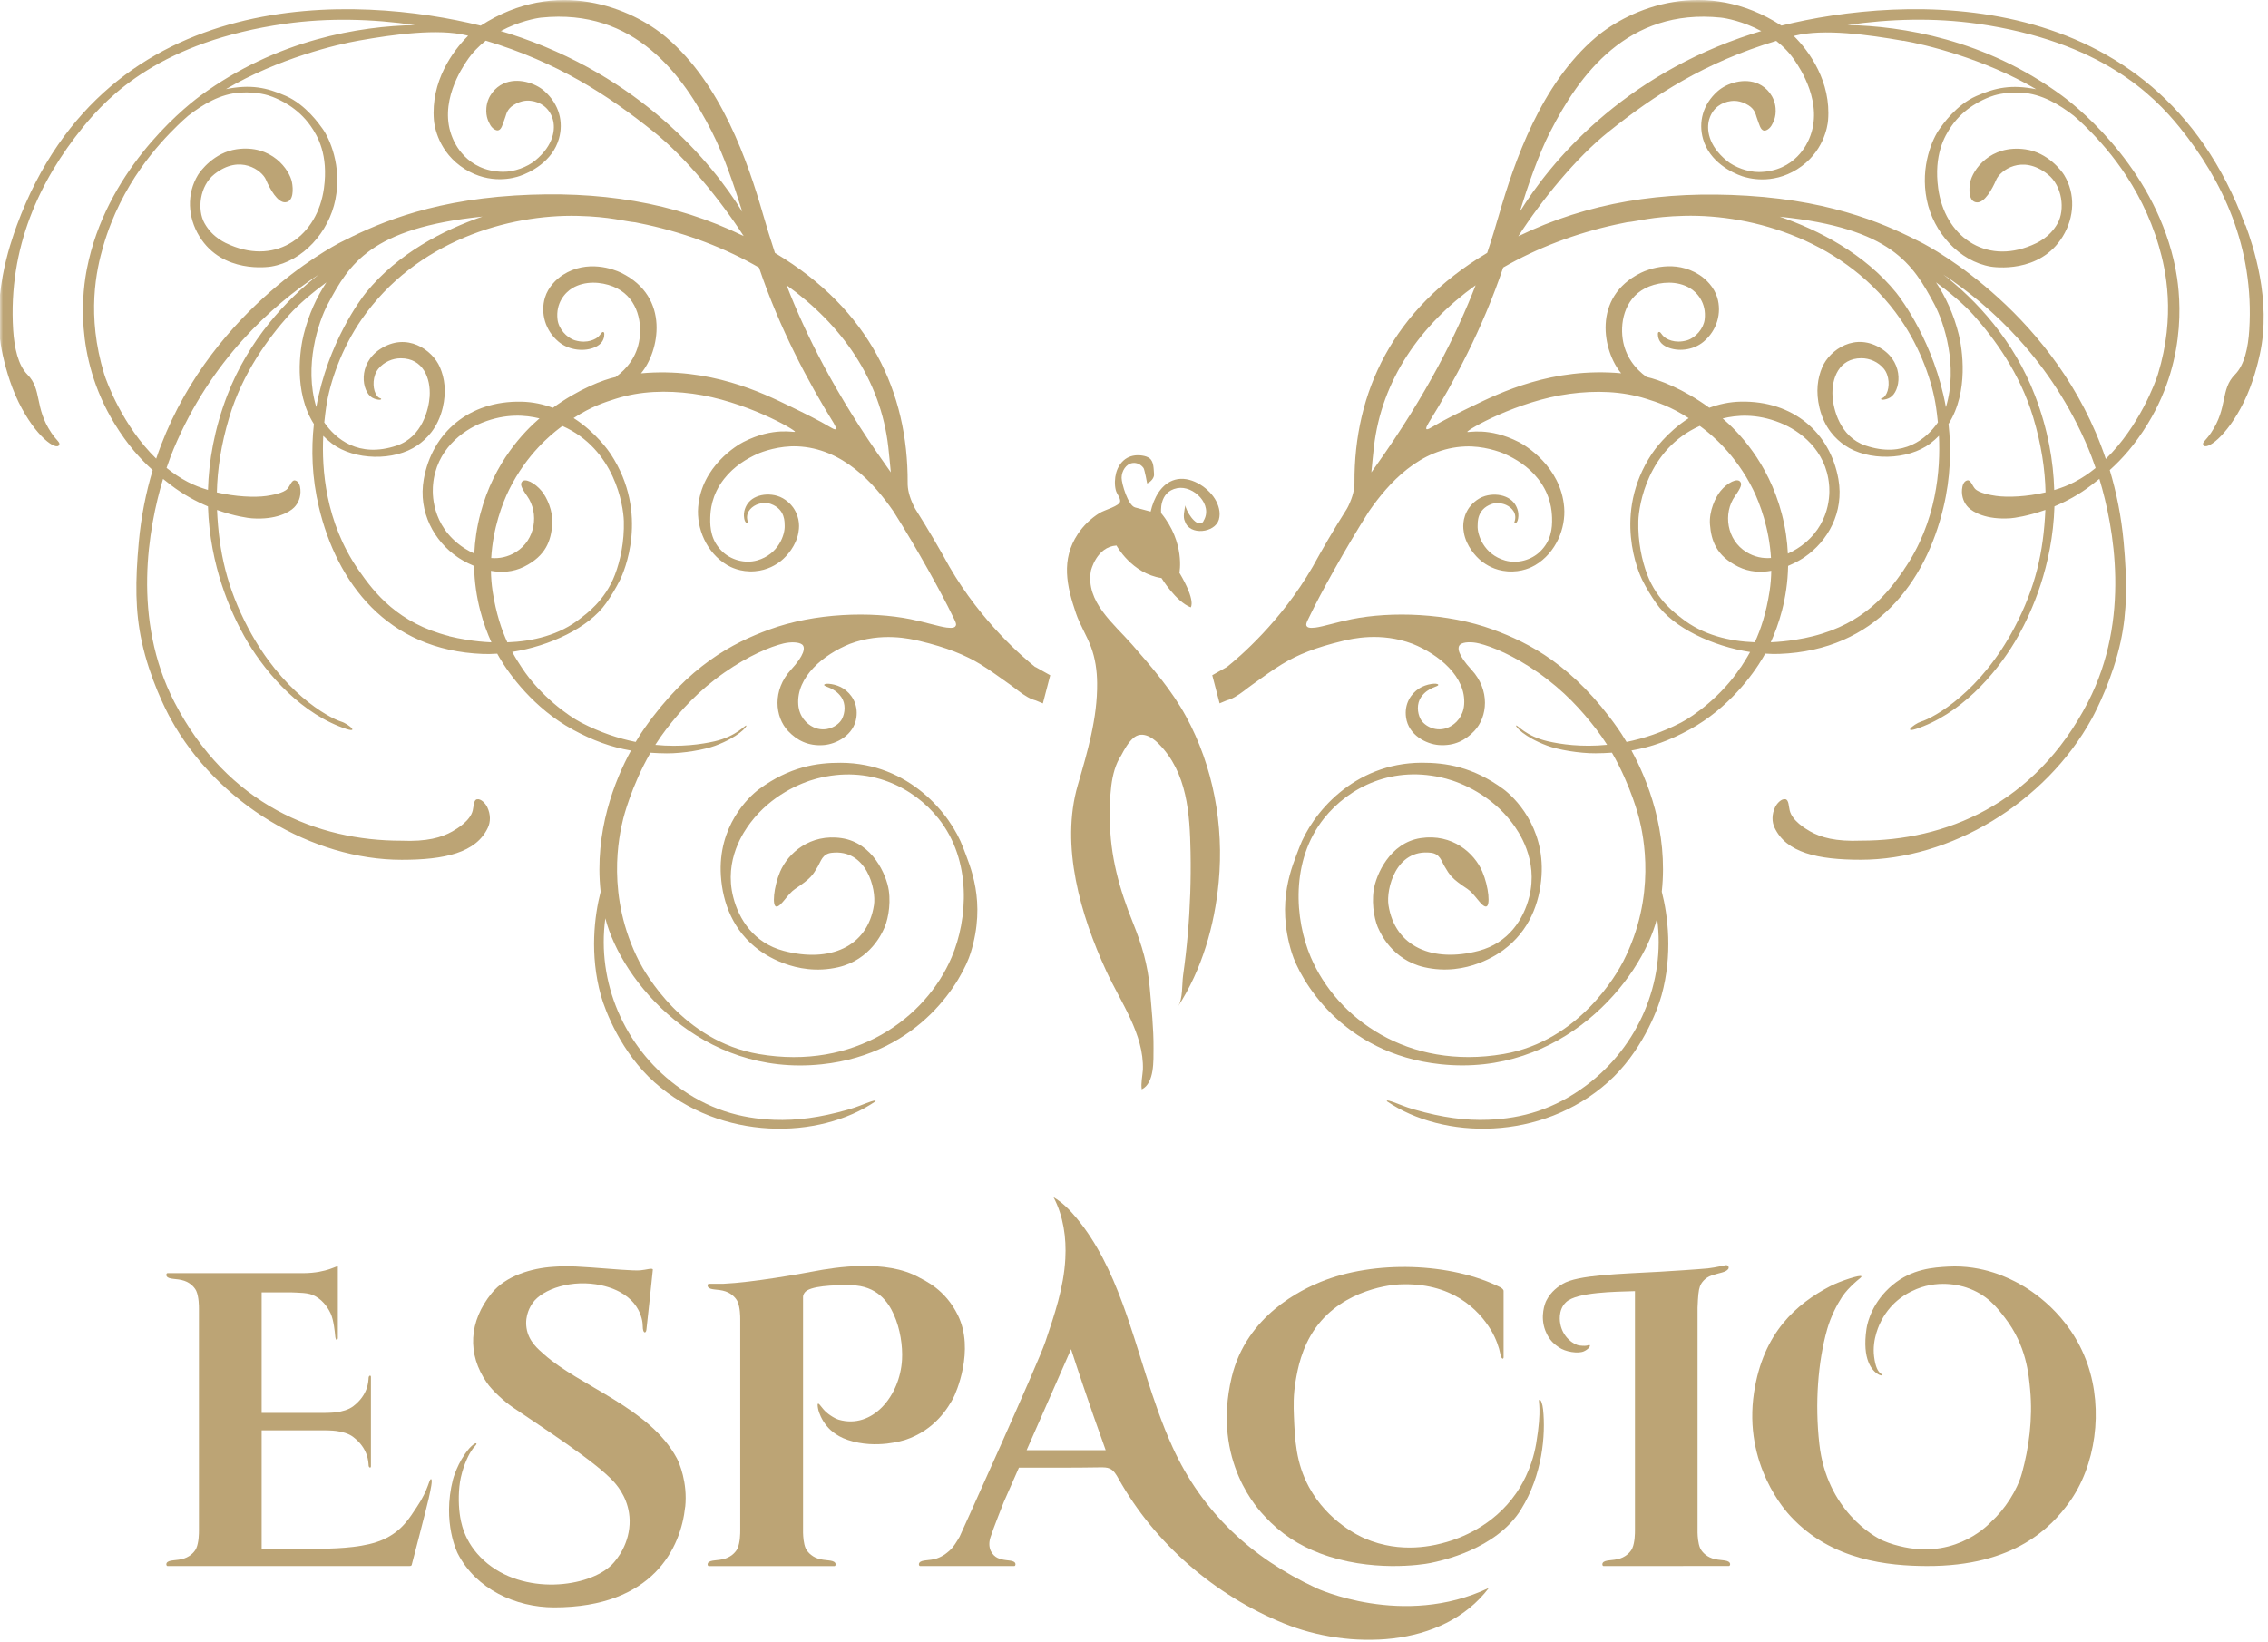 <svg width="395" height="286" viewBox="0 0 395 286" fill="none" xmlns="http://www.w3.org/2000/svg">
<mask id="mask0_86_93" style="mask-type:alpha" maskUnits="userSpaceOnUse" x="0" y="0" width="395" height="286">
<rect width="395" height="286" fill="#D9D9D9"/>
</mask>
<g mask="url(#mask0_86_93)">
<path d="M391.04 39.23C375.29 -3.35 331.47 -0.8 310.26 4.46C297.02 -4.12 283.9 1.43 277.93 6.5C268.37 14.62 263.75 28.15 261.08 37.36C260.5 39.35 259.84 41.58 259.01 44.05C258.97 44.07 258.93 44.09 258.9 44.11C242.51 53.91 235.82 68.33 235.9 84.07C235.9 85.12 235.67 86.4 234.81 88.18C234.74 88.32 234.66 88.47 234.57 88.63C232.26 92.26 230.32 95.62 228.62 98.71C223.06 108.32 215.75 114.52 213.69 116.16L211.13 117.6L212.41 122.5L213.63 121.99C213.78 121.95 213.93 121.9 214.08 121.85L214.3 121.77C214.56 121.65 214.81 121.54 215.05 121.4C216.16 120.78 217.14 119.91 218.18 119.18C219.86 118 221.51 116.75 223.26 115.69C226 114.02 229.17 112.75 233.86 111.63C235.44 111.25 240.46 110.04 246.01 112.13C250.57 113.95 255.38 117.88 255 122.73C254.84 124.78 253.56 126.08 252.36 126.64C250.21 127.65 248.07 126.47 247.41 125.24C246.82 124.14 246.72 122.54 247.5 121.41C248.73 119.63 250.6 119.62 250.49 119.26C250.37 118.88 248.41 119.08 247.14 119.91C245.77 120.81 244.54 122.55 244.88 124.96C245.32 128.05 248.4 129.59 250.59 129.76C253.32 129.96 255.26 128.91 256.77 127.31C259.09 124.87 259.57 120.19 256.26 116.62C253.96 114.13 253.68 112.73 254.35 112.23C254.92 111.79 256.32 111.75 257.58 112.06C259.89 112.62 263.62 114.16 267.86 117.12C272.41 120.3 275.49 123.74 278.01 127.01C278.69 127.89 279.32 128.81 279.9 129.72C275.43 130.16 271.79 129.62 269.56 129.1C265.74 128.22 264.25 126.21 264.06 126.36C263.87 126.51 265.42 128.37 269.49 129.88C271.33 130.57 275.04 131.22 277.9 131.2C278.89 131.2 279.83 131.15 280.74 131.09C284.09 136.89 285.47 142.51 285.47 142.51C286.23 145.53 288.54 156.04 282.71 167.44C281.7 169.42 275.12 181.3 261.88 183.57C245.19 186.44 232.81 177.35 228.28 166.69C225.5 160.15 224.72 149.92 230.58 142.55C234.9 137.12 242.61 133.16 251.84 135.61C254.66 136.36 259.71 138.51 263.32 143.27C264.43 144.74 267.98 149.71 266.33 156.23C265.35 160.09 262.75 164.22 257.54 165.6C249.58 167.7 242.95 164.95 241.82 157.64C241.39 154.88 243.08 147.8 249.21 148.52C250.81 148.71 251.04 149.98 251.6 150.91C252.5 152.43 252.77 152.97 255.58 154.83C256.85 155.68 257.93 157.8 258.75 157.89C259.65 157.99 259.28 154.41 258.17 151.82C256.79 148.57 252.94 145.14 247.43 145.97C242.03 146.78 239.63 152.41 239.24 155.05C238.83 157.85 239.52 160.72 240.18 161.96C240.35 162.27 242.37 167.15 248.04 168.45C255.54 170.18 261.25 165.9 261.88 165.43C266.3 162.16 268.17 157.32 268.48 152.51C269.03 143.9 263.67 138.79 261.81 137.42C256.52 133.54 251.79 132.83 247.59 132.84C235.72 132.89 228.46 141.76 226.28 147.63C225.1 150.81 222.18 156.96 224.98 165.96C226.34 170.34 233.54 183.54 250.94 185.36C271.93 187.56 285.8 170.91 288.6 159.93C290.13 171.1 285.31 182.23 276.35 188.98C270.69 193.24 265.06 194.79 259.23 195.02C255.27 195.18 251.26 194.66 246.31 193.24C244.68 192.78 243.63 192.28 242.59 191.92C242.36 191.84 241.34 191.48 241.56 191.81C251.32 198.49 268.44 198.82 280.04 188.49C285.81 183.36 288.62 176.13 289.38 173.35C291.34 166.27 290.5 159.49 289.42 155.3C290.56 144.77 286.91 135.8 284.14 130.71C287.63 130.11 290.8 128.96 294.27 127.06C301.04 123.37 305.36 117.42 307.05 114.51C307.16 114.32 307.29 114.09 307.43 113.84C308.26 113.89 309.09 113.92 309.88 113.89C326.69 113.27 335.39 101.36 338.48 88.35C339.72 83.16 339.85 78.27 339.36 73.84C342.95 68.17 341.74 60.68 341.14 58.25C340.25 54.68 338.85 51.69 337.18 49.17C339.45 50.83 342.03 52.99 343.7 54.86C347.31 58.91 351.8 64.98 354.11 72.69C355.52 77.4 356.17 81.7 356.26 85.75C353.01 86.51 349.7 86.66 347.64 86.37C346.75 86.24 344.66 85.89 343.96 85.11C343.5 84.6 343.22 83.56 342.66 83.66C342 83.78 341.77 84.56 341.71 85.23C341.6 86.57 342.1 87.67 342.8 88.37C343.63 89.21 345.94 90.55 350.12 90.27C350.75 90.23 353.16 89.9 356.23 88.81C355.9 96.13 354.53 102.31 350.81 109.36C344.98 120.4 337.02 124.92 334.55 125.69C333.37 126.06 330.73 128.2 335 126.48C342.6 123.42 348.42 116.31 351.54 110.7C353.77 106.69 357.48 98.67 357.81 88.19C359.86 87.33 362.11 86.14 364.27 84.47C364.72 84.13 365.17 83.77 365.63 83.4C368.19 91.89 371.11 107.81 363.65 122.28C354.4 140.22 338.64 146.43 324.14 146.41C319.71 146.59 317.15 145.87 315.24 144.79C314.4 144.31 312.14 142.95 311.7 141.16C311.52 140.44 311.55 139.32 310.96 139.2C310.26 139.06 309.48 139.92 309.17 140.56C308.55 141.85 308.6 143.16 309.05 144.12C311.09 148.52 316.6 149.74 324.07 149.74C339.53 149.74 356.18 139.99 364.33 125.14C365.11 123.71 367.96 118.13 369.35 111.69C370.48 106.43 370.49 101.32 369.86 94.41C369.45 89.92 368.6 85.75 367.44 81.87C369.59 79.94 371.84 77.45 374.09 73.76C381.34 61.88 379.56 50.21 378.88 46.73C375.62 30.18 362.82 19.39 359.15 16.68C345.77 6.82 331.24 4.54 321.75 4.36C329.14 3.27 336.95 3.07 344.39 4.13C365.9 7.21 375.07 16.59 379.62 22.19C387.07 31.39 392.63 43.06 391.74 57.44C391.55 60.56 390.89 63.59 389.25 65.23C386.67 67.81 388.05 70.99 385.08 75.38C384.11 76.82 383.5 77.02 383.73 77.5C384.22 78.5 387.78 76.13 390.79 70.03C392.44 66.68 393.26 63.15 393.57 61.74C395.67 52.24 392.33 42.58 391.09 39.22L391.04 39.23ZM270.02 22.9C275.03 13.08 283.43 1.39 299.72 3.07C300.57 3.16 303.6 3.71 306.75 5.41C306.23 5.56 305.72 5.72 305.24 5.87C282.41 13.19 269.98 28.33 264.69 36.89C266.08 32.39 267.93 26.97 270.01 22.9H270.02ZM239.28 77.88C240.63 66.08 247.45 56.53 257 49.68C253.75 58.06 248.6 68.56 239.61 81.18C239.35 81.55 239.1 81.91 238.84 82.27C238.99 80.7 239.14 79.09 239.28 77.88ZM303.13 116.25C299.85 121.26 294.93 124.73 292.79 125.84C289.44 127.58 286.23 128.63 283.28 129.22C282.65 128.16 282.11 127.35 281.75 126.84C274.05 115.89 266.34 111.97 260.03 109.65C252.05 106.72 242.23 106.47 235.42 107.84C232.71 108.39 230.49 109.12 229.11 109.3C228.08 109.43 227.67 109.3 227.53 108.96C227.38 108.59 227.83 107.88 228.23 107.04C229.83 103.68 234.33 95.49 238.4 89.09C241.82 84.15 247.26 78.08 255.18 77.76C258.29 77.63 261.18 78.65 262.16 79.1C263.88 79.89 266.12 81.15 267.91 83.44C270.13 86.28 270.26 89.03 270.31 90.13C270.38 92.11 270.11 94.24 268.22 96.07C266.73 97.51 264.35 98.24 262.14 97.62C258.41 96.56 257.27 93.12 257.35 91.55C257.38 91.05 257.18 88.73 259.77 87.79C260.43 87.55 261.48 87.57 262.3 87.94C263.36 88.42 264.29 89.47 263.75 90.94C263.68 91.14 264.22 91.36 264.4 90.31C264.61 89.13 264.13 88.08 263.59 87.47C263.23 87.06 262.79 86.76 262.25 86.53C261.18 86.08 259.87 86.03 258.66 86.38C257.18 86.81 256.18 87.97 255.88 88.4C254.53 90.33 254.85 92.17 254.96 92.8C255.35 95.03 256.95 96.88 257.98 97.7C258.81 98.36 260.31 99.34 262.53 99.51C265.08 99.71 266.86 98.73 267.36 98.44C271.02 96.27 272.72 91.99 272.42 88.35C271.83 81.16 265.52 77.5 264.54 77C259.23 74.29 255.59 75.42 255.55 75.22C255.48 74.88 264.3 69.8 273.38 68.59C277.95 67.98 282.49 68.12 286.73 69.46C288.67 70.07 290.98 70.81 294.11 72.83C290.21 75.33 287.96 78.62 287.68 79.05C280.75 89.55 285.48 99.91 286 100.97C286.73 102.44 287.58 103.83 288.46 105.08C291.47 109.38 298.31 112.55 304.8 113.56C304.2 114.65 303.63 115.53 303.15 116.27L303.13 116.25ZM305.63 111.86C301.29 111.7 296.57 110.64 292.82 107.63C292.06 107.02 288.62 104.67 286.88 100.06C285.97 97.64 285.24 94.34 285.34 90.74C285.42 87.96 286.96 78.21 296.04 74.18C296.24 74.33 296.44 74.48 296.65 74.64C297.87 75.58 302.23 79 305.33 85.29C306.51 87.69 308.13 92.04 308.44 97.18C307.04 97.29 305.58 97.03 304.15 96.15C300.74 94.06 300.04 89.41 302.18 86.39C303.3 84.81 303.35 84.34 303.13 83.97C302.64 83.13 300.81 84.09 299.64 85.53C298.78 86.59 297.63 88.98 297.81 91.35C298.03 94.1 298.86 96.78 302.73 98.7C304.68 99.66 306.69 99.73 308.49 99.41C308.47 100.56 308.38 101.74 308.2 102.94C307.6 106.81 306.64 109.66 305.63 111.84V111.86ZM300.03 72.88C302.44 72.3 305.83 71.97 310.01 73.63C313.45 74.99 318.04 78.37 318.56 84.45C318.6 84.9 319.25 90.54 314.32 94.6C313.52 95.26 312.51 95.92 311.38 96.42C311.28 94.23 310.95 91.9 310.31 89.46C307.94 80.42 302.6 75.1 300.02 72.88H300.03ZM331.58 99.25C328.74 103.36 324.63 108.56 315.78 110.8C314.05 111.24 311.41 111.73 308.4 111.86C309.73 108.94 311.32 104.31 311.42 98.56C312.92 97.94 314 97.23 314.29 97.03C318.32 94.28 321.21 89.23 320.18 83.44C318.73 75.32 312.27 69.77 303.18 69.95C301.17 69.99 299.35 70.41 297.7 71.02C293.19 67.73 288.9 66.11 286.76 65.65C284.79 64.23 283.04 62.05 282.61 59.02C282.14 55.7 283.17 51.49 287.24 49.88C289.3 49.07 292.1 48.87 294.29 50.16C295.6 50.93 297.23 52.79 296.89 55.63C296.7 57.22 295.32 58.83 293.82 59.27C291.63 59.91 290.17 59 289.78 58.63C289.42 58.29 289.23 57.89 289.06 57.83C288.86 57.76 288.74 57.89 288.74 58.15C288.74 59.26 289.32 59.98 290.32 60.44C292.14 61.28 294.85 61.06 296.7 59.51C299.04 57.55 299.89 54.51 299.08 51.82C298.52 49.98 297.1 48.6 295.96 47.87C291.7 45.13 287.1 46.87 285.81 47.5C277.16 51.72 279.19 61.28 282.35 65.01C270.4 63.93 261.26 68.38 256.36 70.77C254 71.92 251.43 73.16 249.3 74.44C248.1 75.17 248.27 74.57 248.78 73.7C253.16 66.64 258.19 57.31 261.8 46.59C267.73 43.17 274.4 40.65 281.33 39.13C282.01 38.98 282.69 38.84 283.36 38.71C285.18 38.56 287.63 37.73 293.33 37.59C305.37 37.29 321.55 41.93 331.02 55.63C334.48 60.63 336.57 66.54 337.2 71.01C337.28 71.58 337.4 72.45 337.51 73.57C335.57 76.37 331.57 79.85 324.9 77.6C320.4 76.08 319.29 71.16 319.16 69.04C318.96 65.9 320.28 62.39 324.18 62.39C325.62 62.39 327.09 63.01 328.08 64.2C329.1 65.43 329.12 67.44 328.57 68.53C328.1 69.45 327.72 69.31 327.62 69.43C327.57 69.5 327.62 69.62 327.91 69.62C328.21 69.62 328.77 69.49 329.18 69.24C330.98 68.18 331.74 63.4 327.8 60.8C323.15 57.73 318.66 60.93 317.37 63.95C316.55 65.85 316.21 68.2 316.89 71.03C317.75 74.61 319.78 76.52 321.28 77.55C325.32 80.35 332.28 80.18 336.18 77.24C336.74 76.82 337.23 76.37 337.69 75.9C337.97 81.65 337.34 90.9 331.58 99.22V99.25ZM338.9 70.9C336.89 59.73 331.14 52.09 330.25 50.98C324.74 44.18 316.73 40.06 309.96 37.74C329.45 39.75 333.17 46.03 336.89 52.98C338.57 56.12 341.07 63.75 338.91 70.9H338.9ZM361.3 83.95C360.21 84.52 359.01 84.98 357.77 85.35C357.63 80.32 356.68 74.8 354.44 68.94C350.74 59.23 344.12 52.21 338.46 47.82C346.75 53.31 357.27 62.79 363.73 78.17C364.03 78.89 364.48 80.03 364.98 81.51C363.85 82.43 362.63 83.26 361.3 83.95ZM331.51 7.09C335.21 7.74 345.47 10.16 354.63 15.54C350.31 14.69 347.59 15.24 344.19 16.73C340.68 18.27 338.31 21.74 337.81 22.43C336.63 24.05 334.38 28.9 335.57 34.79C336.71 40.47 341.22 45.51 346.74 46.44C347.17 46.51 355.24 47.75 359.25 41.19C361.31 37.83 361.49 33.77 359.5 30.49C359.08 29.8 356.7 26.57 352.75 26.01C346.61 25.14 343.54 29.63 343.13 31.77C342.92 32.84 342.78 35.16 344.3 35.25C345.64 35.33 346.96 32.97 347.67 31.3C348.35 29.71 352.17 26.82 356.63 30.35C359.22 32.39 359.66 36.56 358.36 38.9C356.93 41.45 354.65 42.37 353.85 42.71C345.66 46.17 338.68 41.03 337.56 32.81C336.77 26.98 338.65 23.72 339.89 21.94C342.16 18.7 345.32 17.36 346.52 16.89C347.27 16.6 349.16 15.98 352.04 16.14C355.63 16.34 358.69 18.24 361.18 20.16C361.82 20.71 362.45 21.28 363.05 21.87C366.31 25.07 372.8 31.95 376 42.89C377.2 46.99 378.96 54.92 375.84 65.15C375.45 66.44 372.61 74.23 366.75 79.93C358.25 54.72 336.26 43.07 334.61 42.23C329.33 39.55 320.12 35.06 304.29 34.09C289.62 33.19 276.6 35.23 264.43 41.15C268.52 34.83 274.51 27.46 280.14 22.96C288.2 16.51 296.89 10.87 309.35 7.12C310.57 8.07 311.72 9.23 312.66 10.66C313.39 11.76 317.71 18.02 315.11 24.13C314.83 24.79 312.74 29.88 306.36 29.96C304.4 29.98 302.11 29.12 300.74 28C297.47 25.31 297.18 22.47 297.68 20.78C298.3 18.72 299.91 17.79 301.48 17.6C301.82 17.56 303.04 17.41 304.53 18.35C305.62 19.04 305.77 19.91 305.93 20.39C306.47 21.92 306.6 22.48 307.09 22.71C307.53 22.91 308.33 22.37 308.66 21.62C308.76 21.4 309.38 20.47 309.24 18.83C309.07 16.78 307.72 15.26 306.27 14.6C303.82 13.48 300.74 14.46 299.12 15.91C296.54 18.21 295.79 21.3 296.6 24.19C297.74 28.22 301.68 30.11 303.44 30.7C304.4 31.02 308.57 32.24 312.98 29.49C317.61 26.59 318.3 21.97 318.38 20.96C318.94 14.26 315.14 8.95 312.42 6.27C312.49 6.25 312.56 6.23 312.63 6.21C317.67 4.97 325.29 6.03 331.48 7.11L331.51 7.09Z" fill="#BCA475"/>
<path d="M215.05 121.42L215.06 121.41L215.05 121.42Z" fill="#BCA475"/>
<path d="M180.29 116.17C178.23 114.53 170.92 108.33 165.36 98.72C163.66 95.64 161.71 92.28 159.41 88.64C159.32 88.48 159.24 88.32 159.17 88.19C158.3 86.41 158.07 85.13 158.08 84.08C158.16 68.34 151.47 53.92 135.08 44.12C135.04 44.1 135 44.08 134.97 44.06C134.15 41.59 133.48 39.36 132.9 37.37C130.24 28.16 125.61 14.62 116.05 6.51C110.08 1.44 96.96 -4.11 83.72 4.47C62.5 -0.8 18.68 -3.35 2.94 39.23C1.7 42.59 -1.63 52.24 0.46 61.75C0.77 63.15 1.59 66.68 3.24 70.04C6.24 76.14 9.81 78.51 10.3 77.51C10.53 77.03 9.92 76.83 8.95 75.39C5.97 71 7.35 67.82 4.78 65.24C3.15 63.6 2.49 60.58 2.29 57.45C1.4 43.06 6.96 31.39 14.41 22.2C18.95 16.59 28.12 7.21 49.64 4.14C57.08 3.08 64.89 3.28 72.28 4.37C62.79 4.55 48.26 6.83 34.88 16.69C31.21 19.4 18.41 30.2 15.15 46.74C14.46 50.22 12.68 61.89 19.94 73.77C22.19 77.46 24.45 79.95 26.59 81.88C25.43 85.75 24.58 89.93 24.17 94.42C23.54 101.34 23.55 106.44 24.68 111.7C26.06 118.14 28.91 123.72 29.7 125.15C37.85 140.01 54.49 149.75 69.96 149.75C77.42 149.75 82.94 148.54 84.98 144.13C85.43 143.17 85.48 141.86 84.86 140.57C84.55 139.93 83.77 139.07 83.07 139.21C82.47 139.33 82.51 140.44 82.33 141.17C81.89 142.96 79.63 144.32 78.79 144.8C76.89 145.88 74.32 146.61 69.89 146.42C55.39 146.44 39.63 140.23 30.38 122.29C22.92 107.83 25.84 91.9 28.4 83.41C28.86 83.78 29.32 84.14 29.76 84.48C31.93 86.14 34.17 87.34 36.22 88.2C36.55 98.68 40.26 106.7 42.49 110.71C45.61 116.32 51.43 123.43 59.03 126.49C63.3 128.21 60.66 126.06 59.48 125.7C57.01 124.93 49.05 120.41 43.22 109.37C39.5 102.32 38.13 96.13 37.8 88.82C40.87 89.92 43.27 90.24 43.91 90.28C48.09 90.56 50.4 89.22 51.23 88.38C51.92 87.68 52.43 86.58 52.32 85.24C52.27 84.57 52.03 83.79 51.37 83.67C50.81 83.57 50.53 84.6 50.07 85.12C49.37 85.9 47.28 86.25 46.39 86.38C44.33 86.67 41.03 86.51 37.77 85.76C37.86 81.72 38.51 77.41 39.92 72.7C42.23 64.98 46.72 58.91 50.33 54.87C52 52.99 54.58 50.84 56.85 49.18C55.18 51.7 53.78 54.7 52.89 58.26C52.28 60.69 51.07 68.19 54.67 73.85C54.18 78.28 54.31 83.16 55.55 88.36C58.64 101.36 67.33 113.27 84.15 113.9C84.94 113.93 85.76 113.9 86.6 113.85C86.74 114.1 86.87 114.33 86.98 114.52C88.67 117.43 92.99 123.38 99.76 127.07C103.23 128.96 106.4 130.12 109.89 130.72C107.11 135.82 103.47 144.79 104.61 155.31C103.52 159.51 102.69 166.28 104.65 173.36C105.42 176.13 108.23 183.36 113.99 188.5C125.59 198.82 142.71 198.49 152.47 191.82C152.68 191.49 151.67 191.85 151.44 191.93C150.4 192.29 149.34 192.79 147.72 193.25C142.77 194.66 138.76 195.18 134.8 195.03C128.97 194.8 123.34 193.25 117.68 188.99C108.72 182.24 103.9 171.11 105.43 159.94C108.23 170.92 122.1 187.58 143.09 185.37C160.49 183.54 167.69 170.35 169.05 165.97C171.84 156.97 168.93 150.82 167.75 147.64C165.57 141.77 158.31 132.89 146.44 132.85C142.24 132.83 137.51 133.55 132.22 137.43C130.36 138.79 124.99 143.91 125.55 152.52C125.86 157.33 127.73 162.17 132.15 165.44C132.78 165.91 138.49 170.19 145.99 168.46C151.66 167.15 153.69 162.28 153.85 161.97C154.51 160.73 155.21 157.86 154.79 155.06C154.4 152.42 152 146.79 146.6 145.98C141.09 145.15 137.24 148.59 135.86 151.83C134.76 154.42 134.39 158 135.28 157.9C136.1 157.81 137.18 155.69 138.45 154.84C141.26 152.97 141.53 152.44 142.43 150.92C142.98 149.99 143.22 148.72 144.82 148.53C150.95 147.81 152.64 154.89 152.21 157.65C151.07 164.97 144.45 167.71 136.49 165.61C131.28 164.24 128.68 160.11 127.7 156.24C126.04 149.72 129.6 144.75 130.71 143.28C134.31 138.52 139.36 136.37 142.19 135.62C151.42 133.18 159.13 137.13 163.45 142.56C169.31 149.92 168.53 160.16 165.75 166.7C161.22 177.36 148.84 186.44 132.15 183.58C118.91 181.31 112.33 169.42 111.32 167.45C105.49 156.05 107.8 145.54 108.56 142.52C108.56 142.52 109.94 136.9 113.29 131.1C114.21 131.16 115.14 131.21 116.13 131.21C118.98 131.23 122.7 130.57 124.54 129.89C128.61 128.38 130.16 126.52 129.97 126.37C129.78 126.22 128.29 128.23 124.47 129.11C122.24 129.62 118.6 130.17 114.13 129.73C114.71 128.81 115.34 127.9 116.02 127.02C118.54 123.75 121.62 120.31 126.17 117.13C130.41 114.17 134.14 112.63 136.45 112.07C137.71 111.77 139.11 111.81 139.68 112.24C140.34 112.74 140.07 114.14 137.77 116.63C134.47 120.21 134.95 124.88 137.26 127.32C138.78 128.92 140.71 129.97 143.44 129.77C145.62 129.61 148.71 128.06 149.15 124.97C149.49 122.57 148.26 120.82 146.89 119.92C145.62 119.09 143.66 118.89 143.54 119.27C143.42 119.63 145.3 119.64 146.53 121.42C147.31 122.55 147.21 124.15 146.62 125.25C145.96 126.48 143.81 127.65 141.67 126.65C140.47 126.09 139.19 124.79 139.03 122.74C138.66 117.89 143.46 113.97 148.02 112.14C153.57 110.05 158.59 111.27 160.17 111.64C164.86 112.76 168.04 114.04 170.77 115.7C172.52 116.77 174.17 118.02 175.85 119.19C176.89 119.92 177.87 120.79 178.98 121.41C179.22 121.55 179.48 121.67 179.74 121.77L179.96 121.86C180.11 121.91 180.26 121.95 180.41 122L181.63 122.51L182.91 117.61L180.35 116.17H180.29ZM154.71 77.87C154.85 79.08 154.99 80.68 155.15 82.26C154.89 81.9 154.64 81.53 154.38 81.17C145.39 68.55 140.24 58.05 136.99 49.67C146.55 56.53 153.37 66.07 154.71 77.87ZM94.26 3.07C110.55 1.39 118.96 13.08 123.96 22.9C126.04 26.97 127.89 32.4 129.28 36.89C123.99 28.33 111.56 13.2 88.73 5.87C88.25 5.72 87.74 5.56 87.22 5.41C90.37 3.71 93.4 3.16 94.25 3.07H94.26ZM39.55 68.92C37.31 74.79 36.37 80.31 36.22 85.33C34.98 84.96 33.77 84.5 32.69 83.93C31.37 83.24 30.14 82.41 29.01 81.49C29.51 80.01 29.95 78.87 30.26 78.15C36.72 62.77 47.24 53.29 55.53 47.8C49.88 52.19 43.26 59.21 39.55 68.92ZM27.23 79.91C21.37 74.21 18.53 66.42 18.14 65.13C15.02 54.9 16.78 46.97 17.98 42.87C21.17 31.93 27.67 25.04 30.93 21.85C31.53 21.26 32.16 20.69 32.8 20.14C35.3 18.22 38.36 16.31 41.94 16.12C44.83 15.96 46.71 16.57 47.46 16.87C48.66 17.34 51.82 18.68 54.09 21.92C55.34 23.7 57.22 26.95 56.42 32.79C55.3 41.02 48.32 46.15 40.13 42.69C39.33 42.35 37.05 41.44 35.62 38.88C34.31 36.54 34.76 32.37 37.35 30.33C41.81 26.8 45.63 29.69 46.31 31.28C47.03 32.96 48.35 35.31 49.68 35.23C51.2 35.14 51.06 32.82 50.85 31.75C50.44 29.61 47.37 25.12 41.23 25.99C37.28 26.55 34.9 29.79 34.48 30.47C32.49 33.75 32.67 37.81 34.73 41.17C38.74 47.72 46.81 46.49 47.24 46.42C52.76 45.49 57.27 40.45 58.41 34.77C59.6 28.88 57.35 24.03 56.17 22.41C55.67 21.72 53.29 18.25 49.79 16.71C46.4 15.22 43.67 14.67 39.35 15.52C48.51 10.14 58.76 7.72 62.47 7.07C68.66 5.98 76.28 4.93 81.32 6.17C81.39 6.19 81.46 6.21 81.53 6.23C78.81 8.91 75.01 14.21 75.57 20.92C75.65 21.94 76.34 26.56 80.97 29.45C85.38 32.21 89.56 30.99 90.51 30.66C92.27 30.07 96.22 28.18 97.35 24.15C98.17 21.25 97.41 18.17 94.83 15.87C93.21 14.43 90.13 13.44 87.68 14.56C86.23 15.22 84.88 16.75 84.71 18.79C84.57 20.44 85.19 21.36 85.29 21.58C85.62 22.33 86.42 22.87 86.86 22.67C87.35 22.45 87.48 21.88 88.02 20.35C88.19 19.87 88.33 19 89.42 18.31C90.91 17.37 92.13 17.51 92.47 17.56C94.04 17.75 95.65 18.69 96.27 20.74C96.77 22.43 96.48 25.27 93.21 27.96C91.85 29.08 89.55 29.95 87.59 29.92C81.21 29.84 79.12 24.75 78.84 24.09C76.24 17.99 80.56 11.72 81.29 10.62C82.23 9.2 83.38 8.04 84.6 7.08C97.06 10.83 105.75 16.47 113.81 22.92C119.44 27.42 125.43 34.79 129.52 41.11C117.35 35.19 104.33 33.15 89.66 34.05C73.84 35.03 64.62 39.52 59.34 42.19C57.69 43.03 35.7 54.67 27.2 79.89L27.23 79.91ZM55.08 70.88C52.92 63.73 55.42 56.1 57.1 52.96C60.82 46 64.54 39.73 84.03 37.72C77.26 40.04 69.25 44.16 63.74 50.96C62.84 52.07 57.1 59.71 55.09 70.88H55.08ZM78.21 110.78C69.36 108.54 65.25 103.34 62.41 99.23C56.65 90.91 56.02 81.66 56.3 75.91C56.76 76.38 57.25 76.83 57.81 77.25C61.71 80.19 68.67 80.36 72.71 77.56C74.21 76.52 76.24 74.62 77.1 71.04C77.78 68.2 77.44 65.86 76.62 63.96C75.32 60.94 70.84 57.75 66.19 60.81C62.25 63.41 63.01 68.19 64.81 69.25C65.23 69.5 65.78 69.62 66.08 69.63C66.38 69.63 66.43 69.51 66.37 69.44C66.27 69.31 65.89 69.46 65.42 68.54C64.87 67.45 64.89 65.44 65.91 64.21C66.89 63.03 68.36 62.4 69.81 62.4C73.71 62.4 75.03 65.9 74.83 69.05C74.69 71.17 73.59 76.1 69.09 77.61C62.42 79.85 58.41 76.38 56.48 73.58C56.59 72.47 56.71 71.59 56.79 71.02C57.42 66.55 59.52 60.63 62.97 55.64C72.45 41.94 88.62 37.3 100.66 37.6C106.36 37.74 108.82 38.57 110.63 38.72C111.3 38.85 111.98 38.99 112.66 39.14C119.59 40.66 126.27 43.18 132.19 46.6C135.81 57.32 140.83 66.65 145.21 73.71C145.71 74.58 145.89 75.18 144.69 74.45C142.56 73.17 139.99 71.93 137.63 70.78C132.73 68.39 123.58 63.94 111.64 65.02C114.8 61.29 116.83 51.73 108.18 47.51C106.89 46.88 102.29 45.14 98.03 47.88C96.89 48.61 95.47 49.99 94.91 51.83C94.1 54.52 94.95 57.56 97.29 59.52C99.13 61.06 101.85 61.29 103.67 60.45C104.67 59.99 105.25 59.27 105.25 58.16C105.25 57.91 105.14 57.77 104.93 57.84C104.75 57.9 104.57 58.3 104.21 58.64C103.82 59 102.36 59.92 100.17 59.28C98.66 58.84 97.28 57.22 97.1 55.64C96.76 52.8 98.39 50.95 99.7 50.17C101.89 48.87 104.68 49.07 106.75 49.89C110.81 51.49 111.85 55.71 111.38 59.03C110.95 62.06 109.2 64.24 107.23 65.66C105.09 66.12 100.81 67.74 96.29 71.03C94.64 70.41 92.82 70 90.81 69.96C81.72 69.77 75.26 75.33 73.81 83.45C72.78 89.23 75.67 94.29 79.7 97.04C79.99 97.24 81.06 97.95 82.57 98.57C82.67 104.32 84.26 108.95 85.59 111.87C82.58 111.74 79.94 111.24 78.21 110.81V110.78ZM93.96 72.87C91.38 75.1 86.05 80.42 83.67 89.45C83.03 91.89 82.71 94.22 82.6 96.41C81.47 95.91 80.45 95.25 79.66 94.59C74.73 90.53 75.39 84.89 75.42 84.44C75.94 78.35 80.54 74.98 83.97 73.62C88.15 71.96 91.54 72.29 93.95 72.87H93.96ZM85.79 102.95C85.61 101.75 85.52 100.57 85.5 99.42C87.3 99.74 89.31 99.67 91.26 98.71C95.13 96.79 95.96 94.11 96.18 91.36C96.37 88.99 95.22 86.6 94.35 85.54C93.17 84.1 91.34 83.14 90.86 83.98C90.64 84.35 90.69 84.82 91.81 86.4C93.94 89.42 93.25 94.06 89.84 96.16C88.41 97.04 86.94 97.3 85.55 97.19C85.85 92.04 87.47 87.7 88.66 85.3C91.76 79.01 96.13 75.59 97.34 74.65C97.55 74.49 97.75 74.34 97.95 74.19C107.04 78.22 108.57 87.97 108.65 90.75C108.75 94.35 108.03 97.65 107.11 100.07C105.37 104.68 101.94 107.02 101.17 107.64C97.42 110.66 92.69 111.71 88.36 111.87C87.36 109.69 86.39 106.84 85.79 102.97V102.95ZM166.46 108.96C166.33 109.3 165.91 109.43 164.88 109.3C163.5 109.12 161.28 108.39 158.57 107.84C151.76 106.47 141.94 106.72 133.96 109.65C127.65 111.97 119.94 115.89 112.24 126.84C111.88 127.35 111.34 128.16 110.71 129.22C107.76 128.63 104.55 127.58 101.2 125.84C99.06 124.73 94.14 121.26 90.86 116.25C90.38 115.52 89.8 114.63 89.21 113.54C95.69 112.53 102.54 109.36 105.55 105.06C106.43 103.81 107.28 102.42 108.01 100.95C108.53 99.9 113.26 89.53 106.33 79.03C106.05 78.61 103.81 75.31 99.9 72.81C103.02 70.79 105.34 70.05 107.28 69.44C111.51 68.1 116.06 67.96 120.63 68.57C129.71 69.78 138.53 74.87 138.46 75.2C138.42 75.4 134.78 74.27 129.47 76.98C128.49 77.48 122.18 81.14 121.59 88.33C121.29 91.97 123 96.25 126.65 98.42C127.14 98.71 128.93 99.7 131.48 99.49C133.7 99.31 135.2 98.34 136.03 97.68C137.06 96.86 138.66 95.02 139.05 92.78C139.16 92.16 139.48 90.31 138.13 88.38C137.82 87.94 136.83 86.79 135.35 86.36C134.15 86.01 132.83 86.06 131.76 86.51C131.21 86.74 130.78 87.04 130.42 87.45C129.88 88.06 129.4 89.11 129.61 90.29C129.79 91.33 130.33 91.12 130.26 90.92C129.73 89.45 130.66 88.41 131.71 87.92C132.53 87.55 133.58 87.53 134.24 87.77C136.83 88.71 136.63 91.04 136.66 91.53C136.74 93.1 135.6 96.54 131.87 97.6C129.67 98.22 127.28 97.49 125.79 96.05C123.9 94.22 123.63 92.09 123.7 90.11C123.74 89.01 123.87 86.27 126.1 83.42C127.89 81.13 130.13 79.87 131.85 79.08C132.83 78.63 135.71 77.62 138.83 77.74C146.75 78.06 152.19 84.13 155.61 89.07C159.68 95.48 164.18 103.67 165.78 107.02C166.18 107.85 166.63 108.57 166.48 108.94L166.46 108.96Z" fill="#BCA475"/>
<path d="M178.91 121.41L178.92 121.42L178.91 121.41Z" fill="#BCA475"/>
<path d="M209.59 90.75C211.36 87.93 207.87 84.48 205.03 85.02C201.75 85.64 202.23 89.37 202.23 89.37C206.46 94.55 205.41 99.76 205.41 99.76C208.36 104.73 207.38 105.78 207.38 105.78C204.76 104.75 202.29 100.68 202.29 100.68C197.09 99.89 194.45 95.01 194.45 95.01C190.96 95.23 190 99.4 190 99.4C189.03 104.81 193.98 108.61 197.19 112.29C200.62 116.22 204.05 120.18 206.56 124.78C211.32 133.51 213.18 143.74 212.25 153.61C211.53 161.24 209.34 168.85 205.15 175.32C206.04 173.95 205.83 171.46 206.05 169.88C206.39 167.48 206.66 165.08 206.87 162.67C207.28 157.94 207.44 153.19 207.35 148.44C207.22 141.74 206.8 134.56 201.77 129.51C200.55 128.28 198.81 127.29 197.37 128.55C196.49 129.32 195.82 130.52 195.28 131.55C193.28 134.54 193.3 139.09 193.3 142.55C193.3 149 194.97 154.9 197.36 160.82C198.86 164.54 199.92 168.1 200.25 172.11C200.54 175.6 200.93 179.09 200.9 182.6C200.88 184.65 201.1 188.63 198.85 189.73C198.68 188.69 198.97 187.4 199.05 186.31C199.25 180.1 195.18 174.56 192.68 169.14C188.22 159.45 184.63 147.34 187.71 136.74C189.39 130.95 191.15 125.07 191.08 118.97C191.06 116.83 190.76 114.67 190.01 112.67C189.25 110.65 188.07 108.81 187.38 106.77C185.78 102.07 184.74 97.47 187.73 92.99C188.7 91.53 190 90.29 191.48 89.36C192.38 88.79 195.06 88.14 195.09 87.29C195.11 86.66 194.48 85.99 194.33 85.37C194.09 84.43 194.14 83.29 194.39 82.36C194.68 81.29 195.34 80.29 196.31 79.75C197.14 79.29 198.13 79.2 199.06 79.37C199.47 79.44 199.88 79.57 200.21 79.82C200.98 80.41 200.91 81.72 200.99 82.59C201.05 83.27 200.35 83.97 199.79 84.2C199.81 84.2 199.33 81.77 199.17 81.53C198.75 80.92 198 80.54 197.26 80.64C196.1 80.79 195.34 82.05 195.34 83.22C195.34 84.23 196.46 88.05 197.69 88.38L200.4 89.1C200.93 86.8 202.19 84.24 204.65 83.55C207.21 82.83 210.25 84.73 211.58 86.87C212.25 87.95 212.63 89.28 212.28 90.5C211.6 92.83 207.17 93.32 206.38 90.82C205.96 90.05 206.31 88.81 206.44 88C206.49 88.83 208.18 91.76 209.34 91.07C209.45 91 209.53 90.89 209.6 90.79L209.59 90.75Z" fill="#BCA475"/>
<path d="M119.33 262.44C118.59 269.52 113.79 279.95 96.51 279.95C89.82 279.95 82.89 276.77 79.72 270.56C79.72 270.56 76.96 265.2 78.89 257.67C78.89 257.67 79.66 254.68 81.71 252.28C81.94 252.01 82.72 251.25 82.94 251.38C83.06 251.44 82.94 251.63 82.72 251.87C82.59 252.01 82.35 252.26 82.06 252.72C81.82 253.09 80.82 254.79 80.26 257.33C79.82 259.31 79.83 261.87 80.06 263.6C80.23 264.86 80.69 268.54 84.32 271.82C91.15 277.99 102.6 276.48 106.56 272.52C107.47 271.61 109.75 268.76 109.66 264.74C109.58 261.41 107.84 259.1 106.92 258.09C103.74 254.56 94.42 248.59 89.37 245.15C87.74 244.04 85.71 242.15 84.81 240.85C81.31 235.82 81.65 230.14 85.63 225.23C88.09 222.19 92.62 220.86 96.36 220.63C97.41 220.57 98.65 220.42 102.92 220.74C106.59 221.02 110.27 221.34 111.48 221.25C112.59 221.16 113.66 220.76 113.7 221.13C113.71 221.28 112.6 231.45 112.58 231.6C112.5 232.27 111.94 232.32 111.94 230.93C111.94 229.79 111.3 225.32 104.75 223.86C99.66 222.73 94.49 224.49 92.77 226.93C92.45 227.39 91.36 229.03 91.7 231.28C92.05 233.65 93.77 235 94.73 235.86C100.96 241.45 113.15 245.16 117.88 253.98C118.3 254.76 119.78 258.2 119.34 262.47L119.33 262.44Z" fill="#BCA475"/>
<path d="M157.52 250.81C157.52 250.81 152.65 252.45 147.69 250.8C145.34 250.02 144.27 248.68 144.05 248.43C143.05 247.27 142.63 245.97 142.54 245.62C142.44 245.23 142.34 244.58 142.45 244.5C142.58 244.39 142.72 244.59 143.4 245.44C144.01 246.19 145.3 247.04 146.1 247.27C151.94 248.94 156.75 243.14 157.1 236.79C157.23 234.46 156.8 231.45 155.67 228.94C154.69 226.75 152.75 223.93 148.26 223.84C145.14 223.78 140.93 223.96 140.13 225.14C139.92 225.44 139.86 225.69 139.86 225.88V266.94C139.88 267.64 139.95 268.8 140.3 269.63C140.52 270.14 141.2 271.02 142.4 271.43C143.75 271.89 145.07 271.6 145.47 272.22C145.61 272.43 145.52 272.76 145.32 272.76H123.45C123.25 272.76 123.17 272.43 123.3 272.22C123.7 271.6 125.02 271.89 126.37 271.43C127.57 271.02 128.26 270.14 128.47 269.63C128.91 268.61 128.92 267.06 128.92 266.53V229.82C128.92 229.29 128.91 227.74 128.47 226.72C128.25 226.21 127.57 225.33 126.37 224.92C125.02 224.46 123.7 224.75 123.3 224.13C123.16 223.92 123.25 223.59 123.45 223.59H125.98C131 223.37 139.73 221.81 141.67 221.43C145.49 220.7 154.33 219.3 160.01 222.46C161.05 223.04 164.61 224.52 166.84 229.09C169.78 235.13 166.5 242.66 165.97 243.6C165.26 244.85 163 249.08 157.5 250.83L157.52 250.81Z" fill="#BCA475"/>
<path d="M360.28 261.8C357.34 265.8 351.02 272.82 335.53 272.75C329.04 272.72 319.05 271.85 311.88 264.12C311.13 263.32 303.56 255.15 305.49 242.5C307.08 232.09 312.86 227.08 318.79 223.99C320.42 223.14 324.15 221.91 324.19 222.3C324.21 222.52 323.74 222.72 322.81 223.61C322.2 224.19 321.46 224.91 320.81 225.89C319.95 227.2 318.86 229.27 318.23 231.49C316.61 237.2 316.07 244.44 316.86 251.48C318.15 263.02 326.39 267.65 327.91 268.31C329.22 268.88 330.5 269.22 331.7 269.47C341.07 271.4 346.57 265.25 346.8 265.03C349.12 262.93 351.32 259.58 352.15 256.56C353.35 252.19 354.05 247.2 353.58 242.07C353.33 239.42 352.95 234.37 349.15 229.47C347.83 227.77 346.11 225.44 342.44 224.23C341.52 223.93 337.38 222.69 332.99 224.87C332.39 225.17 329.54 226.45 327.67 229.99C327.43 230.45 326 233.17 326.4 236.29C326.64 238.12 327.05 238.81 327.52 239.2C327.7 239.35 327.94 239.46 327.84 239.53C327.75 239.59 327.41 239.55 327.04 239.31C326.06 238.69 324.28 236.83 325.07 231.45C325.26 230.13 326.19 226.67 329.59 223.82C333.01 220.95 336.81 220.74 339.28 220.6C345.45 220.25 350.07 222.71 351.67 223.58C353.43 224.54 360.49 228.7 363.58 237.6C366.33 245.53 365.04 255.31 360.29 261.78L360.28 261.8Z" fill="#BCA475"/>
<path d="M293.15 272.75H279.28C279.08 272.75 279 272.42 279.13 272.21C279.53 271.59 280.85 271.88 282.2 271.42C283.4 271.01 284.09 270.13 284.3 269.62C284.74 268.6 284.75 267.05 284.75 266.52V224.87C281.26 224.98 274.66 225.03 272.77 226.77C271.24 228.18 271.72 230.42 271.75 230.57C272.16 232.82 273.97 234.19 275.1 234.34C276.66 234.54 276.66 234.14 276.83 234.25C277.11 234.42 276.59 235.03 275.84 235.36C274.86 235.79 272.65 235.48 271.46 234.63C270.9 234.23 269.85 233.57 269.14 231.74C268.18 229.25 269.09 226.96 269.3 226.55C270.15 224.86 271.48 224.02 272.16 223.61C274.79 222.03 282.12 221.88 289.1 221.49C291.03 221.38 295.63 221.08 297.43 220.91C298.94 220.73 300.17 220.4 300.59 220.35C301.04 220.3 301.15 220.77 301.01 220.99C300.61 221.61 299.48 221.67 298.12 222.13C296.92 222.54 296.28 223.44 296.06 224.06C295.82 224.72 295.73 225.73 295.65 227.78V266.92C295.67 267.62 295.74 268.78 296.09 269.61C296.31 270.12 296.99 271 298.19 271.41C299.54 271.87 300.86 271.58 301.26 272.2C301.4 272.41 301.31 272.74 301.11 272.74H293.12L293.15 272.75Z" fill="#BCA475"/>
<path d="M264.93 262.87C260.55 269.89 250.92 271.85 249.14 272.22C247.65 272.53 238.72 273.88 229.89 270.54C226.28 269.17 223.06 267.15 220.22 264.04C219.43 263.18 210.99 254.64 214.51 239.87C217.1 229 226.87 224.55 229.98 223.27C239.35 219.44 252.68 219.87 261.36 224.23C261.36 224.23 261.87 224.53 261.87 224.83V236.38C261.87 236.75 261.48 236.87 261.26 235.65C261.12 234.86 260.61 233.22 259.69 231.68C257.5 228.03 252.8 223.27 243.66 223.7C242.79 223.74 234.09 224.36 229.14 231.26C226.65 234.73 225.99 238.56 225.67 240.4C225.22 242.99 225.29 245 225.35 246.6C225.52 250.69 225.68 254.76 227.98 259C231.28 265.07 236.84 267.57 237.66 267.93C244.1 270.72 249.94 269.14 251.97 268.56C254.06 267.96 260.01 265.93 264.07 260.05C264.66 259.19 266.75 256.08 267.54 251.44C268.59 245.24 267.84 244.01 268.07 243.82C268.33 243.61 268.65 244.5 268.75 245.5C269.21 249.86 268.64 256.9 264.91 262.88L264.93 262.87Z" fill="#BCA475"/>
<path d="M74.7 260.84C74.27 262.73 71.75 272.41 71.7 272.57C71.64 272.77 71.31 272.75 71.31 272.75H29.18C28.98 272.75 28.9 272.42 29.03 272.21C29.43 271.59 30.75 271.88 32.1 271.42C33.3 271.01 33.99 270.13 34.2 269.62C34.64 268.6 34.65 267.05 34.65 266.52V227.97C34.65 227.44 34.64 225.89 34.2 224.87C33.98 224.36 33.3 223.48 32.1 223.07C30.75 222.61 29.43 222.9 29.03 222.28C28.89 222.07 28.98 221.74 29.18 221.74H52.8C57.14 221.72 58.84 220.22 58.84 220.62V233.01C58.84 233.41 58.44 233.74 58.36 232.49C58.34 232.17 58.12 229.89 57.59 228.76C57.35 228.25 56.53 226.62 54.87 225.73C54.28 225.41 53.66 225.27 52.83 225.19C52.25 225.14 50.82 225.09 50.82 225.09H45.57V246.08H56.43C56.43 246.08 57.92 246.07 58.63 245.96C59.52 245.82 60.66 245.58 61.54 244.9C64.15 242.9 64.15 240.56 64.2 239.94C64.23 239.57 64.6 239.43 64.6 239.83V255.36C64.6 255.76 64.23 255.62 64.2 255.25C64.15 254.63 64.15 252.29 61.54 250.29C60.66 249.61 59.52 249.37 58.63 249.23C57.92 249.12 56.43 249.11 56.43 249.11H45.57V269.74H55.96C59.36 269.69 63.76 269.46 66.7 268.15C70.04 266.67 71.37 264.29 72.6 262.46C74.72 259.31 74.7 257.53 75.09 257.62C75.38 257.68 75 259.5 74.69 260.85L74.7 260.84Z" fill="#BCA475"/>
<path d="M229.17 276.55C217.98 271.35 209.38 263.36 204.23 252.07C200.53 243.96 198.55 235.26 195.47 226.93C193.51 221.63 191.07 216.43 187.45 212.09C186.31 210.72 185.03 209.42 183.49 208.52C185.2 211.78 185.74 215.55 185.54 219.22C185.27 224.26 183.65 228.97 182.06 233.7C180.75 237.58 167.13 267.64 167.13 267.64C166.58 268.59 166.06 269.39 165.66 269.79C165.26 270.19 164.38 271.01 163.17 271.42C161.82 271.88 160.5 271.59 160.1 272.21C159.96 272.42 160.05 272.75 160.25 272.75H176.65C176.85 272.75 176.93 272.42 176.8 272.21C176.4 271.59 175.07 271.94 173.77 271.35C172.87 270.94 171.89 269.71 172.49 267.78C172.97 266.25 174.82 261.61 174.82 261.61L177.46 255.61C182.2 255.61 186.93 255.64 191.67 255.56C192.22 255.56 192.79 255.55 193.29 255.78C194 256.11 194.42 256.85 194.8 257.53C201.16 268.88 211.56 277.84 223.59 282.74C234.75 287.29 251.22 287.24 259.31 276.56C244.4 283.67 229.16 276.56 229.16 276.56L229.17 276.55ZM178.8 252.57L186.54 234.98C187.09 236.68 189.55 244.24 192.57 252.57H178.8Z" fill="#BCA475"/>
</g>
</svg>
